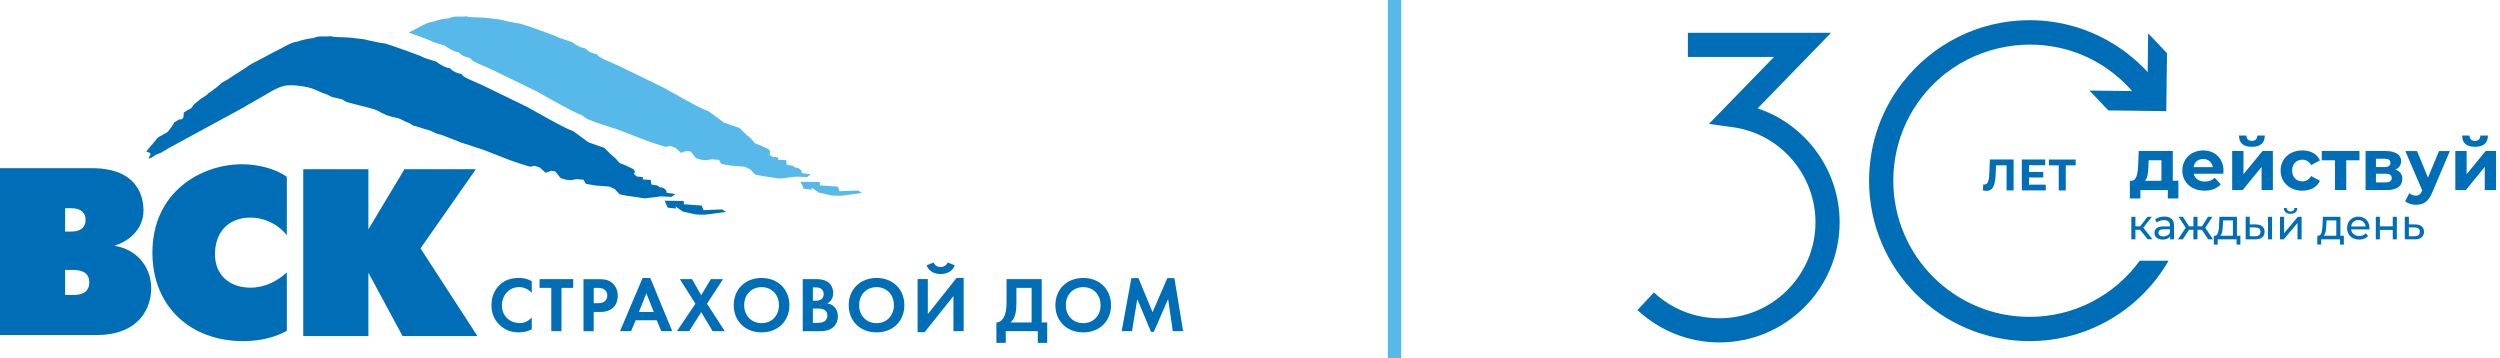 <svg width="342" height="49" viewBox="0 0 342 49" fill="none" xmlns="http://www.w3.org/2000/svg">
<path d="M235.224 46.843C231.043 46.843 227.058 45.269 224.007 42.414L226.256 40.003C228.696 42.287 231.879 43.538 235.224 43.538C242.468 43.538 248.357 37.65 248.357 30.406C248.357 24.16 243.916 18.738 237.802 17.527C237.693 17.504 237.589 17.487 237.479 17.47C237.329 17.441 237.168 17.418 237.012 17.395L233.777 16.956L242.687 7.786H230.904V4.487H250.485L240.444 14.828C247.053 17.037 251.661 23.295 251.661 30.412C251.656 39.478 244.285 46.843 235.224 46.843Z" fill="#006DB7"/>
<path d="M275.463 21.818V26.046H274.5V22.614H273.053L273.024 23.496C272.972 25.157 272.735 26.109 271.743 26.109C271.599 26.109 271.444 26.086 271.259 26.04L271.317 25.215C271.374 25.232 271.432 25.238 271.49 25.238C271.986 25.238 272.113 24.61 272.153 23.531L272.211 21.818H275.463Z" fill="#006DB7"/>
<path d="M279.858 25.261V26.046H276.588V21.818H279.783V22.602H277.563V23.52H279.524V24.281H277.563V25.261H279.858Z" fill="#006DB7"/>
<path d="M283.948 22.62H282.598V26.052H281.635V22.62H280.291V21.824H283.953V22.62H283.948Z" fill="#006DB7"/>
<path d="M298.003 24.731V27.153H296.561V26H292.806V27.153H291.365V24.731H291.584C292.322 24.713 292.449 23.669 292.506 22.504L292.576 20.653H297.236V24.725H298.003V24.731ZM293.429 24.731H295.684V21.928H293.937L293.908 22.614C293.879 23.52 293.81 24.333 293.429 24.731Z" fill="#006DB7"/>
<path d="M304.145 23.767H300.102C300.252 24.431 300.817 24.84 301.63 24.84C302.196 24.84 302.605 24.673 302.974 24.321L303.799 25.215C303.303 25.78 302.559 26.08 301.596 26.08C299.75 26.08 298.545 24.915 298.545 23.329C298.545 21.732 299.768 20.578 301.394 20.578C302.963 20.578 304.174 21.634 304.174 23.352C304.174 23.468 304.157 23.641 304.145 23.767ZM300.079 22.862H302.715C302.605 22.187 302.098 21.749 301.406 21.749C300.696 21.749 300.189 22.176 300.079 22.862Z" fill="#006DB7"/>
<path d="M305.368 20.659H306.908V23.837L309.509 20.659H310.928V26.005H309.388V22.827L306.792 26.005H305.362V20.659H305.368ZM306.296 18.542H307.311C307.323 18.998 307.559 19.275 308.05 19.275C308.528 19.275 308.794 18.998 308.794 18.542H309.826C309.814 19.575 309.22 20.082 308.055 20.082C306.89 20.082 306.302 19.575 306.296 18.542Z" fill="#006DB7"/>
<path d="M311.989 23.329C311.989 21.72 313.229 20.578 314.971 20.578C316.095 20.578 316.978 21.063 317.364 21.939L316.164 22.585C315.876 22.078 315.449 21.847 314.965 21.847C314.18 21.847 313.563 22.395 313.563 23.329C313.563 24.264 314.18 24.811 314.965 24.811C315.449 24.811 315.876 24.592 316.164 24.079L317.364 24.736C316.978 25.59 316.089 26.086 314.971 26.086C313.229 26.086 311.989 24.938 311.989 23.329Z" fill="#006DB7"/>
<path d="M322.78 21.928H320.969V26H319.429V21.928H317.618V20.653H322.774V21.928H322.78Z" fill="#006DB7"/>
<path d="M328.634 24.483C328.634 25.429 327.93 26.005 326.459 26.005H323.61V20.659H326.344C327.688 20.659 328.478 21.166 328.478 22.037C328.478 22.574 328.19 22.983 327.694 23.208C328.316 23.422 328.634 23.848 328.634 24.483ZM325.029 22.856H326.2C326.736 22.856 327.013 22.66 327.013 22.28C327.013 21.893 326.736 21.714 326.2 21.714H325.029V22.856ZM327.186 24.362C327.186 23.952 326.926 23.768 326.361 23.768H325.029V24.95H326.332C326.898 24.95 327.186 24.76 327.186 24.362Z" fill="#006DB7"/>
<path d="M335.145 20.659L332.728 26.334C332.209 27.626 331.477 28.012 330.514 28.012C329.966 28.012 329.372 27.834 329.026 27.528L329.591 26.426C329.827 26.634 330.156 26.767 330.468 26.767C330.894 26.767 331.131 26.576 331.344 26.103L331.361 26.052L329.049 20.665H330.646L332.146 24.292L333.657 20.665H335.145V20.659Z" fill="#006DB7"/>
<path d="M335.895 20.659H337.435V23.837L340.036 20.659H341.455V26.005H339.915V22.827L337.319 26.005H335.889V20.659H335.895ZM336.818 18.542H337.833C337.844 18.998 338.081 19.275 338.571 19.275C339.05 19.275 339.315 18.998 339.315 18.542H340.347C340.336 19.575 339.742 20.082 338.577 20.082C337.412 20.082 336.829 19.575 336.818 18.542Z" fill="#006DB7"/>
<path d="M292.766 31.438H292.126V32.742H291.566V29.656H292.126V30.959H292.777L293.775 29.656H294.375L293.204 31.138L294.456 32.736H293.798L292.766 31.438Z" fill="#006DB7"/>
<path d="M297.409 30.879V32.742H296.878V32.332C296.694 32.609 296.347 32.776 295.869 32.776C295.171 32.776 294.727 32.401 294.727 31.871C294.727 31.375 295.044 30.971 295.967 30.971H296.849V30.856C296.849 30.383 296.578 30.112 296.024 30.112C295.661 30.112 295.286 30.238 295.05 30.44L294.819 30.019C295.136 29.765 295.598 29.621 296.094 29.621C296.93 29.627 297.409 30.037 297.409 30.879ZM296.849 31.796V31.363H295.99C295.436 31.363 295.28 31.576 295.28 31.842C295.28 32.153 295.534 32.344 295.961 32.344C296.376 32.344 296.711 32.153 296.849 31.796Z" fill="#006DB7"/>
<path d="M301.215 31.438H300.615V32.742H300.056V31.438H299.456L298.608 32.742H297.945L299.006 31.15L298.032 29.662H298.626L299.456 30.965H300.062V29.662H300.621V30.965H301.227L302.057 29.662H302.657L301.682 31.156L302.744 32.742H302.08L301.215 31.438Z" fill="#006DB7"/>
<path d="M306.487 32.251V33.457H305.962V32.742H303.384V33.457H302.853V32.251H303.015C303.459 32.228 303.534 31.479 303.574 30.7L303.62 29.656H306.014V32.251H306.487ZM303.73 32.251H305.46V30.146H304.122L304.093 30.74C304.064 31.381 304.007 32.009 303.73 32.251Z" fill="#006DB7"/>
<path d="M309.797 31.709C309.797 32.378 309.33 32.753 308.505 32.742L307.208 32.736V29.65H307.767V30.694L308.597 30.7C309.382 30.712 309.797 31.075 309.797 31.709ZM309.232 31.704C309.232 31.294 308.972 31.121 308.465 31.115L307.767 31.104V32.315L308.465 32.321C308.967 32.327 309.232 32.119 309.232 31.704ZM310.258 29.656H310.818V32.742H310.258V29.656Z" fill="#006DB7"/>
<path d="M311.902 29.656H312.462V31.9L314.353 29.656H314.861V32.742H314.301V30.498L312.415 32.742H311.902V29.656ZM312.433 28.451H312.813C312.819 28.739 313.027 28.929 313.344 28.929C313.661 28.929 313.875 28.745 313.88 28.451H314.267C314.255 28.976 313.909 29.252 313.35 29.252C312.779 29.258 312.438 28.976 312.433 28.451Z" fill="#006DB7"/>
<path d="M320.64 32.251V33.457H320.115V32.742H317.537V33.457H317.006V32.251H317.168C317.612 32.228 317.687 31.479 317.727 30.7L317.773 29.656H320.167V32.251H320.64ZM317.877 32.251H319.607V30.146H318.269L318.241 30.74C318.217 31.381 318.16 32.009 317.877 32.251Z" fill="#006DB7"/>
<path d="M324.135 31.386H321.632C321.701 31.928 322.139 32.286 322.751 32.286C323.114 32.286 323.414 32.165 323.639 31.911L323.95 32.275C323.674 32.597 323.247 32.776 322.734 32.776C321.742 32.776 321.078 32.119 321.078 31.202C321.078 30.291 321.736 29.633 322.624 29.633C323.512 29.633 324.147 30.273 324.147 31.219C324.147 31.265 324.141 31.334 324.135 31.386ZM321.638 30.983H323.616C323.558 30.464 323.166 30.1 322.63 30.1C322.088 30.1 321.695 30.458 321.638 30.983Z" fill="#006DB7"/>
<path d="M325.011 29.656H325.571V30.965H327.33V29.656H327.889V32.742H327.33V31.45H325.571V32.742H325.011V29.656Z" fill="#006DB7"/>
<path d="M331.604 31.709C331.604 32.378 331.136 32.753 330.312 32.742L328.974 32.736V29.65H329.533V30.694L330.398 30.7C331.183 30.712 331.604 31.075 331.604 31.709ZM331.033 31.704C331.033 31.294 330.779 31.121 330.266 31.115L329.533 31.104V32.315L330.266 32.321C330.773 32.327 331.033 32.119 331.033 31.704Z" fill="#006DB7"/>
<path d="M41.485 23.15H50.396V31.369L55.327 23.15H65.097L57.524 33.976L65.316 45.978H55.073L50.396 37.304V45.978H41.485V23.15Z" fill="#006DB7"/>
<path d="M39.236 45.263C37.84 46.013 35.931 46.664 33.255 46.664C26 46.664 20.849 41.872 20.849 34.564C20.849 26.282 27.465 22.47 33.128 22.47C34.939 22.47 37.454 22.926 39.236 24.194V32.182C37.869 30.458 35.868 29.766 34.305 29.766C30.994 29.766 29.408 32.015 29.408 34.789C29.408 37.69 31.473 39.351 34.276 39.351C36.248 39.351 37.967 38.44 39.236 37.263V45.263Z" fill="#006DB7"/>
<path d="M8.905 40.355V36.929H9.983C10.843 36.929 12.215 37.09 12.215 38.624C12.215 40.222 10.808 40.355 9.983 40.355H8.905ZM0 23.006V45.834H13.167C19.344 45.834 20.682 41.785 20.682 39.472C20.682 36.375 18.611 34.126 15.745 33.636V33.572C17.591 33.019 19.627 31.386 19.627 28.814C19.627 27.049 18.957 23.006 12.561 23.006H0ZM8.905 31.68V28.485H9.735C11.293 28.485 11.708 29.304 11.708 30.083C11.708 30.862 11.293 31.68 9.735 31.68H8.905Z" fill="#006DB7"/>
<path d="M117.384 26.057L114.841 26.155L114.61 25.532L112.159 25.359L112.148 24.904L109.523 24.863L109.956 25.809L111.127 25.948L110.983 25.642L112.044 26.351L113.803 26.749L114.974 26.79L117.921 26.397L117.384 26.057Z" fill="#56B9E9"/>
<path d="M110.902 23.843L109.702 23.681C109.702 23.681 109.737 23.266 109.27 23.035C108.802 22.805 108.912 23.018 108.912 23.018L108.456 22.683L107.614 22.539L107.545 21.91L106.449 21.853L106.472 21.541L105.619 21.438L105.255 21.109L105.371 20.751L105.157 20.428L104.137 19.944L103.283 19.604L102.718 18.952L102.049 18.369L101.184 17.521L99.027 16.766L96.979 15.255L96.149 14.903L95.272 14.47L93.409 13.467L90.67 11.939L84.602 8.992L82.872 8.224C81.892 7.798 81.73 7.573 81.707 7.446C80.819 7.238 80.525 7.082 80.063 6.615C79.591 6.633 78.547 6.027 78.258 5.75C78.258 5.733 76.47 5.214 76.355 5.11C76.349 5 71.718 3.368 71.153 3.23C70.749 3.195 69.63 2.988 69.474 2.913C69.284 2.913 68.575 2.688 68.286 2.659C67.323 2.549 66.4 2.399 65.408 2.382C64.699 2.376 64.295 2.382 63.672 2.226C63.453 2.365 62 2.105 61.486 2.486C60.904 2.509 59.578 2.803 59.208 2.982C58.418 3.016 57.069 3.882 56.613 4.106C56.388 4.216 56.146 4.331 55.904 4.447C57.351 4.96 59.001 5.566 59.001 5.629C59.116 5.733 60.898 6.252 60.904 6.264C61.192 6.546 62.236 7.146 62.709 7.129C63.171 7.596 63.471 7.752 64.359 7.959C64.382 8.086 64.537 8.311 65.518 8.738L67.248 9.505L73.316 12.452L76.055 13.98L77.918 14.984L78.795 15.416L79.625 15.768L80.306 16.27L81.644 16.789L84.66 17.77L88.299 19.188L89.655 19.655L91.022 20.082L91.667 19.961L92.377 20.203L93.161 20.907L93.963 20.642L94.505 20.74L94.938 21.305L95.22 21.64L95.906 21.847L96.587 21.934L97.394 21.784L98.34 21.864L98.675 22.43L99.996 22.66L100.941 22.735L101.893 22.81L102.62 23.151L103.289 23.877L104.24 24.073L106.703 24.431L108.935 24.16L110.388 24.229L110.902 23.843Z" fill="#56B9E9"/>
<path d="M90.912 27.453L93.536 27.493L93.553 27.943L95.999 28.122L96.235 28.75L98.773 28.647L99.321 28.987L96.368 29.379L95.197 29.339L93.432 28.947L92.371 28.226L92.515 28.537L91.344 28.404L90.912 27.453Z" fill="#006DB7"/>
<path d="M91.189 26.374C91.189 26.374 91.223 25.959 90.756 25.728C90.289 25.492 90.393 25.711 90.393 25.711L89.937 25.377L89.095 25.232L89.026 24.604L87.936 24.552L87.965 24.24L87.105 24.137L86.742 23.814L86.857 23.456L86.638 23.133L85.617 22.643L84.764 22.303L84.198 21.662L83.524 21.074L82.659 20.226L80.501 19.471L78.454 17.965L77.624 17.614L76.741 17.181L74.884 16.178L72.139 14.643L66.077 11.696L64.347 10.929C63.367 10.502 63.205 10.277 63.182 10.151C62.294 9.943 62 9.787 61.532 9.32C61.065 9.343 60.016 8.738 59.727 8.455C59.727 8.438 57.945 7.919 57.83 7.815C57.824 7.711 53.193 6.073 52.628 5.935C52.218 5.906 51.105 5.692 50.949 5.623C50.759 5.629 50.05 5.404 49.761 5.369C48.798 5.26 47.875 5.11 46.883 5.093C46.174 5.081 45.776 5.093 45.147 4.943C44.922 5.081 43.475 4.816 42.956 5.202C42.379 5.225 41.052 5.519 40.683 5.698C39.893 5.727 38.544 6.598 38.082 6.823C37.684 7.019 37.229 7.215 36.854 7.446C36.681 7.584 34.143 8.841 33.976 8.997C34.01 9.084 31.49 10.583 31.253 10.802C31.15 10.918 30.475 11.189 30.308 11.35C30.135 11.518 29.46 12.123 29.229 12.233C29.131 12.44 28.491 12.671 28.387 12.884C28.237 13.098 27.47 13.467 27.349 13.611C27.326 13.628 26.905 13.974 26.565 14.257C26.426 14.442 26.282 14.632 26.144 14.822C25.976 14.886 25.302 15.272 25.128 15.405C25.146 15.808 25.175 16.449 24.54 16.328L23.796 16.766C23.889 16.76 23.404 17.475 23.006 17.971C22.77 18.26 21.68 18.658 21.466 18.952C21.028 19.557 20.468 20.117 20.036 20.711V20.757H20.088C20.094 20.838 20.509 20.826 20.567 20.988C20.653 21.224 20.393 21.432 20.33 21.639L20.382 21.634V21.68C20.716 21.668 21.045 21.316 21.316 21.172C21.541 21.091 21.772 20.993 21.997 20.907C22.401 20.67 22.799 20.434 23.202 20.192C26.207 18.565 29.206 16.933 32.211 15.301C33.647 14.528 34.795 13.807 36.375 12.931C36.756 12.723 38.197 11.748 39.293 11.679C40.672 11.592 42.327 11.944 42.771 12.129C43.198 12.279 44.242 12.809 44.767 12.936C44.928 13 45.228 13.213 45.297 13.213C45.349 13.288 46.341 13.444 46.866 13.628C47.045 13.744 47.218 13.848 47.397 13.951C48.256 14.205 50.401 14.707 51.18 14.949C51.837 15.151 52.23 15.52 52.558 15.589C53.008 15.901 53.106 15.739 53.654 16.01C54.485 16.097 54.998 16.391 55.027 16.42C55.286 16.524 55.459 16.633 55.719 16.737C55.932 16.766 56.342 17.083 56.503 17.164C56.699 17.204 58.049 17.614 58.187 17.683C58.412 17.66 59.37 18.075 59.491 18.179C59.762 18.306 60.068 18.375 60.373 18.438L63.13 19.517L66.141 20.497L69.78 21.916L71.141 22.383L72.508 22.804L73.148 22.683L73.857 22.925L74.642 23.629L75.444 23.364L75.986 23.462L76.418 24.027L76.695 24.367L77.381 24.569L78.062 24.656L78.869 24.506L79.815 24.581L80.15 25.152L81.47 25.377L82.422 25.452L83.374 25.527L84.1 25.861L84.764 26.582L85.715 26.772L88.184 27.136L90.416 26.865L91.869 26.934L92.388 26.542L91.189 26.374Z" fill="#006DB7"/>
<path d="M72.745 45.049C72.318 45.274 71.747 45.465 70.98 45.465C69.734 45.465 68.973 45.032 68.373 44.472C67.548 43.682 67.231 42.8 67.231 41.745C67.231 40.458 67.767 39.524 68.373 38.959C69.088 38.284 69.982 38.019 70.991 38.019C71.493 38.019 72.093 38.105 72.745 38.457V40.078C72.093 39.328 71.28 39.276 71.02 39.276C69.59 39.276 68.661 40.458 68.661 41.768C68.661 43.348 69.878 44.202 71.078 44.202C71.735 44.202 72.329 43.913 72.745 43.423V45.049Z" fill="#006DB7"/>
<path d="M76.811 45.303H75.415V39.38H73.811V38.186H78.414V39.38H76.811V45.303Z" fill="#006DB7"/>
<path d="M79.821 38.186V45.309H81.217V42.673H82.117C82.936 42.673 83.524 42.437 83.922 42.044C84.47 41.502 84.51 40.73 84.51 40.453C84.51 39.939 84.36 39.247 83.783 38.734C83.258 38.273 82.705 38.192 81.903 38.192H79.821V38.186ZM81.217 39.38H81.696C82.03 39.38 82.393 39.397 82.682 39.605C82.889 39.755 83.08 40.02 83.08 40.412C83.08 40.724 82.953 41.041 82.699 41.243C82.399 41.474 82.053 41.474 81.788 41.474H81.223V39.38H81.217Z" fill="#006DB7"/>
<path d="M90.468 45.303H91.962L88.957 38.03H87.907L84.816 45.303H86.327L86.961 43.809H89.839L90.468 45.303ZM87.4 42.679L88.426 40.124L89.436 42.679H87.4Z" fill="#006DB7"/>
<path d="M95.134 41.548L93.005 38.186H94.672L95.924 40.389L97.239 38.186H98.911L96.714 41.548L99.153 45.303H97.487L95.924 42.696L94.28 45.303H92.607L95.134 41.548Z" fill="#006DB7"/>
<path d="M104.183 38.025C101.939 38.025 100.376 39.582 100.376 41.75C100.376 43.919 101.939 45.47 104.183 45.47C106.426 45.47 107.989 43.919 107.989 41.75C107.989 39.582 106.426 38.025 104.183 38.025ZM104.183 44.207C102.793 44.207 101.806 43.187 101.806 41.75C101.806 40.309 102.793 39.282 104.183 39.282C105.573 39.282 106.559 40.309 106.559 41.75C106.559 43.187 105.573 44.207 104.183 44.207Z" fill="#006DB7"/>
<path d="M111.202 42.206H111.715C112.015 42.206 112.367 42.206 112.667 42.344C113.122 42.546 113.191 42.933 113.191 43.157C113.191 43.434 113.093 43.775 112.747 43.977C112.436 44.155 112.05 44.173 111.796 44.173H111.202V42.206ZM109.812 38.186V45.309H112.205C112.828 45.309 113.48 45.205 114.016 44.732C114.506 44.294 114.622 43.711 114.622 43.29C114.622 42.915 114.535 42.362 114.108 41.952C113.93 41.785 113.647 41.583 113.18 41.508C113.376 41.398 113.982 41.024 113.982 40.107C113.982 39.507 113.734 38.953 113.318 38.63C112.742 38.186 111.969 38.186 111.577 38.186H109.812ZM111.202 39.316H111.611C112.176 39.316 112.678 39.564 112.678 40.21C112.678 41.122 111.813 41.145 111.6 41.145H111.202V39.316Z" fill="#006DB7"/>
<path d="M119.91 38.025C117.667 38.025 116.104 39.582 116.104 41.75C116.104 43.919 117.661 45.47 119.91 45.47C122.16 45.47 123.717 43.919 123.717 41.75C123.717 39.582 122.154 38.025 119.91 38.025ZM119.91 44.207C118.521 44.207 117.534 43.187 117.534 41.75C117.534 40.309 118.521 39.282 119.91 39.282C121.3 39.282 122.287 40.309 122.287 41.75C122.281 43.187 121.3 44.207 119.91 44.207Z" fill="#006DB7"/>
<path d="M127.72 35.908C127.945 36.508 128.544 36.531 128.683 36.531C128.821 36.531 129.421 36.508 129.646 35.908L130.609 36.294C130.332 37.015 129.669 37.488 128.683 37.488C127.697 37.488 127.039 37.021 126.756 36.294L127.72 35.908ZM126.924 38.186V42.967L130.863 38.019H131.826V45.303H130.43V40.499L126.491 45.441H125.528V38.18H126.924V38.186Z" fill="#006DB7"/>
<path d="M137.697 38.186V41.277C137.697 42.264 137.576 42.8 137.438 43.146C137.218 43.682 136.82 44.132 136.307 44.109V46.906H137.588V45.303H141.971V46.906H143.257V44.109H142.507V38.186H137.697ZM139.047 39.38H141.123V44.109H138.245C138.447 43.919 138.654 43.659 138.804 43.267C138.937 42.927 139.047 42.379 139.047 41.277V39.38Z" fill="#006DB7"/>
<path d="M148.182 38.025C145.939 38.025 144.376 39.582 144.376 41.75C144.376 43.919 145.939 45.47 148.182 45.47C150.432 45.47 151.989 43.919 151.989 41.75C151.989 39.582 150.426 38.025 148.182 38.025ZM148.182 44.207C146.792 44.207 145.806 43.187 145.806 41.75C145.806 40.309 146.792 39.282 148.182 39.282C149.578 39.282 150.559 40.309 150.559 41.75C150.559 43.187 149.572 44.207 148.182 44.207Z" fill="#006DB7"/>
<path d="M153.448 45.303L154.769 38.053H155.738L157.67 42.708L159.688 38.053H160.657L161.851 45.303H160.438L159.798 40.914L157.843 45.395H157.456L155.582 40.914L154.861 45.303H153.448Z" fill="#006DB7"/>
<path d="M191.674 0H189.852V49H191.674V0Z" fill="#56B9E9"/>
<path d="M292.72 35.666C289.328 40.32 283.844 43.348 277.644 43.348C267.349 43.348 259.003 35.002 259.003 24.707C259.003 18.957 261.61 13.813 265.705 10.399C265.809 10.312 265.918 10.226 266.022 10.145C266.109 10.075 266.195 10.006 266.282 9.943C268.606 8.172 271.38 6.921 274.46 6.384C277.303 5.888 280.141 6.056 282.782 6.8C282.805 6.805 282.828 6.811 282.846 6.817C283.261 6.938 283.676 7.071 284.086 7.221C284.155 7.244 284.224 7.278 284.293 7.301C284.57 7.405 284.841 7.521 285.112 7.636C285.291 7.717 285.47 7.792 285.649 7.878C285.764 7.936 285.879 7.994 285.995 8.051C286.439 8.276 286.877 8.513 287.304 8.772C287.304 8.772 287.31 8.772 287.31 8.778C288.948 9.776 290.418 11.021 291.676 12.457L285.839 12.388L288.417 15.105L296.347 15.203L296.445 7.273L293.867 4.556L293.804 9.874C293.717 9.781 293.637 9.683 293.55 9.591C293.458 9.499 293.371 9.401 293.279 9.308C292.956 8.986 292.627 8.668 292.287 8.363C292.195 8.282 292.102 8.207 292.01 8.126C291.699 7.855 291.382 7.596 291.053 7.342C290.995 7.296 290.937 7.25 290.874 7.203C290.476 6.903 290.072 6.621 289.651 6.344C289.605 6.315 289.559 6.286 289.519 6.258C286.093 4.049 282.021 2.762 277.644 2.762C270.59 2.762 264.315 6.096 260.295 11.269C260.255 11.321 260.209 11.373 260.168 11.431C260.041 11.598 259.915 11.771 259.788 11.944C259.713 12.048 259.638 12.152 259.563 12.256C259.459 12.411 259.355 12.561 259.251 12.717C259.165 12.844 259.084 12.977 259.003 13.103C258.911 13.248 258.824 13.398 258.732 13.547C258.646 13.692 258.565 13.836 258.484 13.98C258.403 14.124 258.323 14.268 258.242 14.418C258.161 14.574 258.08 14.724 258.006 14.88C257.931 15.024 257.861 15.168 257.792 15.312C257.717 15.474 257.642 15.635 257.573 15.803C257.51 15.947 257.44 16.091 257.383 16.235C257.302 16.425 257.233 16.616 257.158 16.8C257.06 17.06 256.962 17.325 256.869 17.59C256.812 17.758 256.754 17.919 256.702 18.087C256.65 18.254 256.604 18.427 256.552 18.594C256.506 18.75 256.46 18.905 256.419 19.061C256.373 19.234 256.333 19.407 256.293 19.58C256.252 19.742 256.218 19.898 256.183 20.059C256.148 20.232 256.114 20.405 256.079 20.584C256.05 20.751 256.016 20.918 255.993 21.085C255.964 21.259 255.935 21.426 255.912 21.599C255.889 21.778 255.866 21.956 255.843 22.135C255.825 22.297 255.802 22.464 255.791 22.625C255.774 22.827 255.756 23.035 255.745 23.237C255.733 23.381 255.722 23.525 255.716 23.669C255.704 23.958 255.699 24.24 255.693 24.529C255.693 24.586 255.687 24.65 255.687 24.707C255.687 24.713 255.687 24.719 255.687 24.725C255.687 24.731 255.687 24.736 255.687 24.748C255.71 36.859 265.532 46.664 277.644 46.664C285.776 46.664 292.875 42.24 296.665 35.666H292.72Z" fill="#006DB7"/>
</svg>
